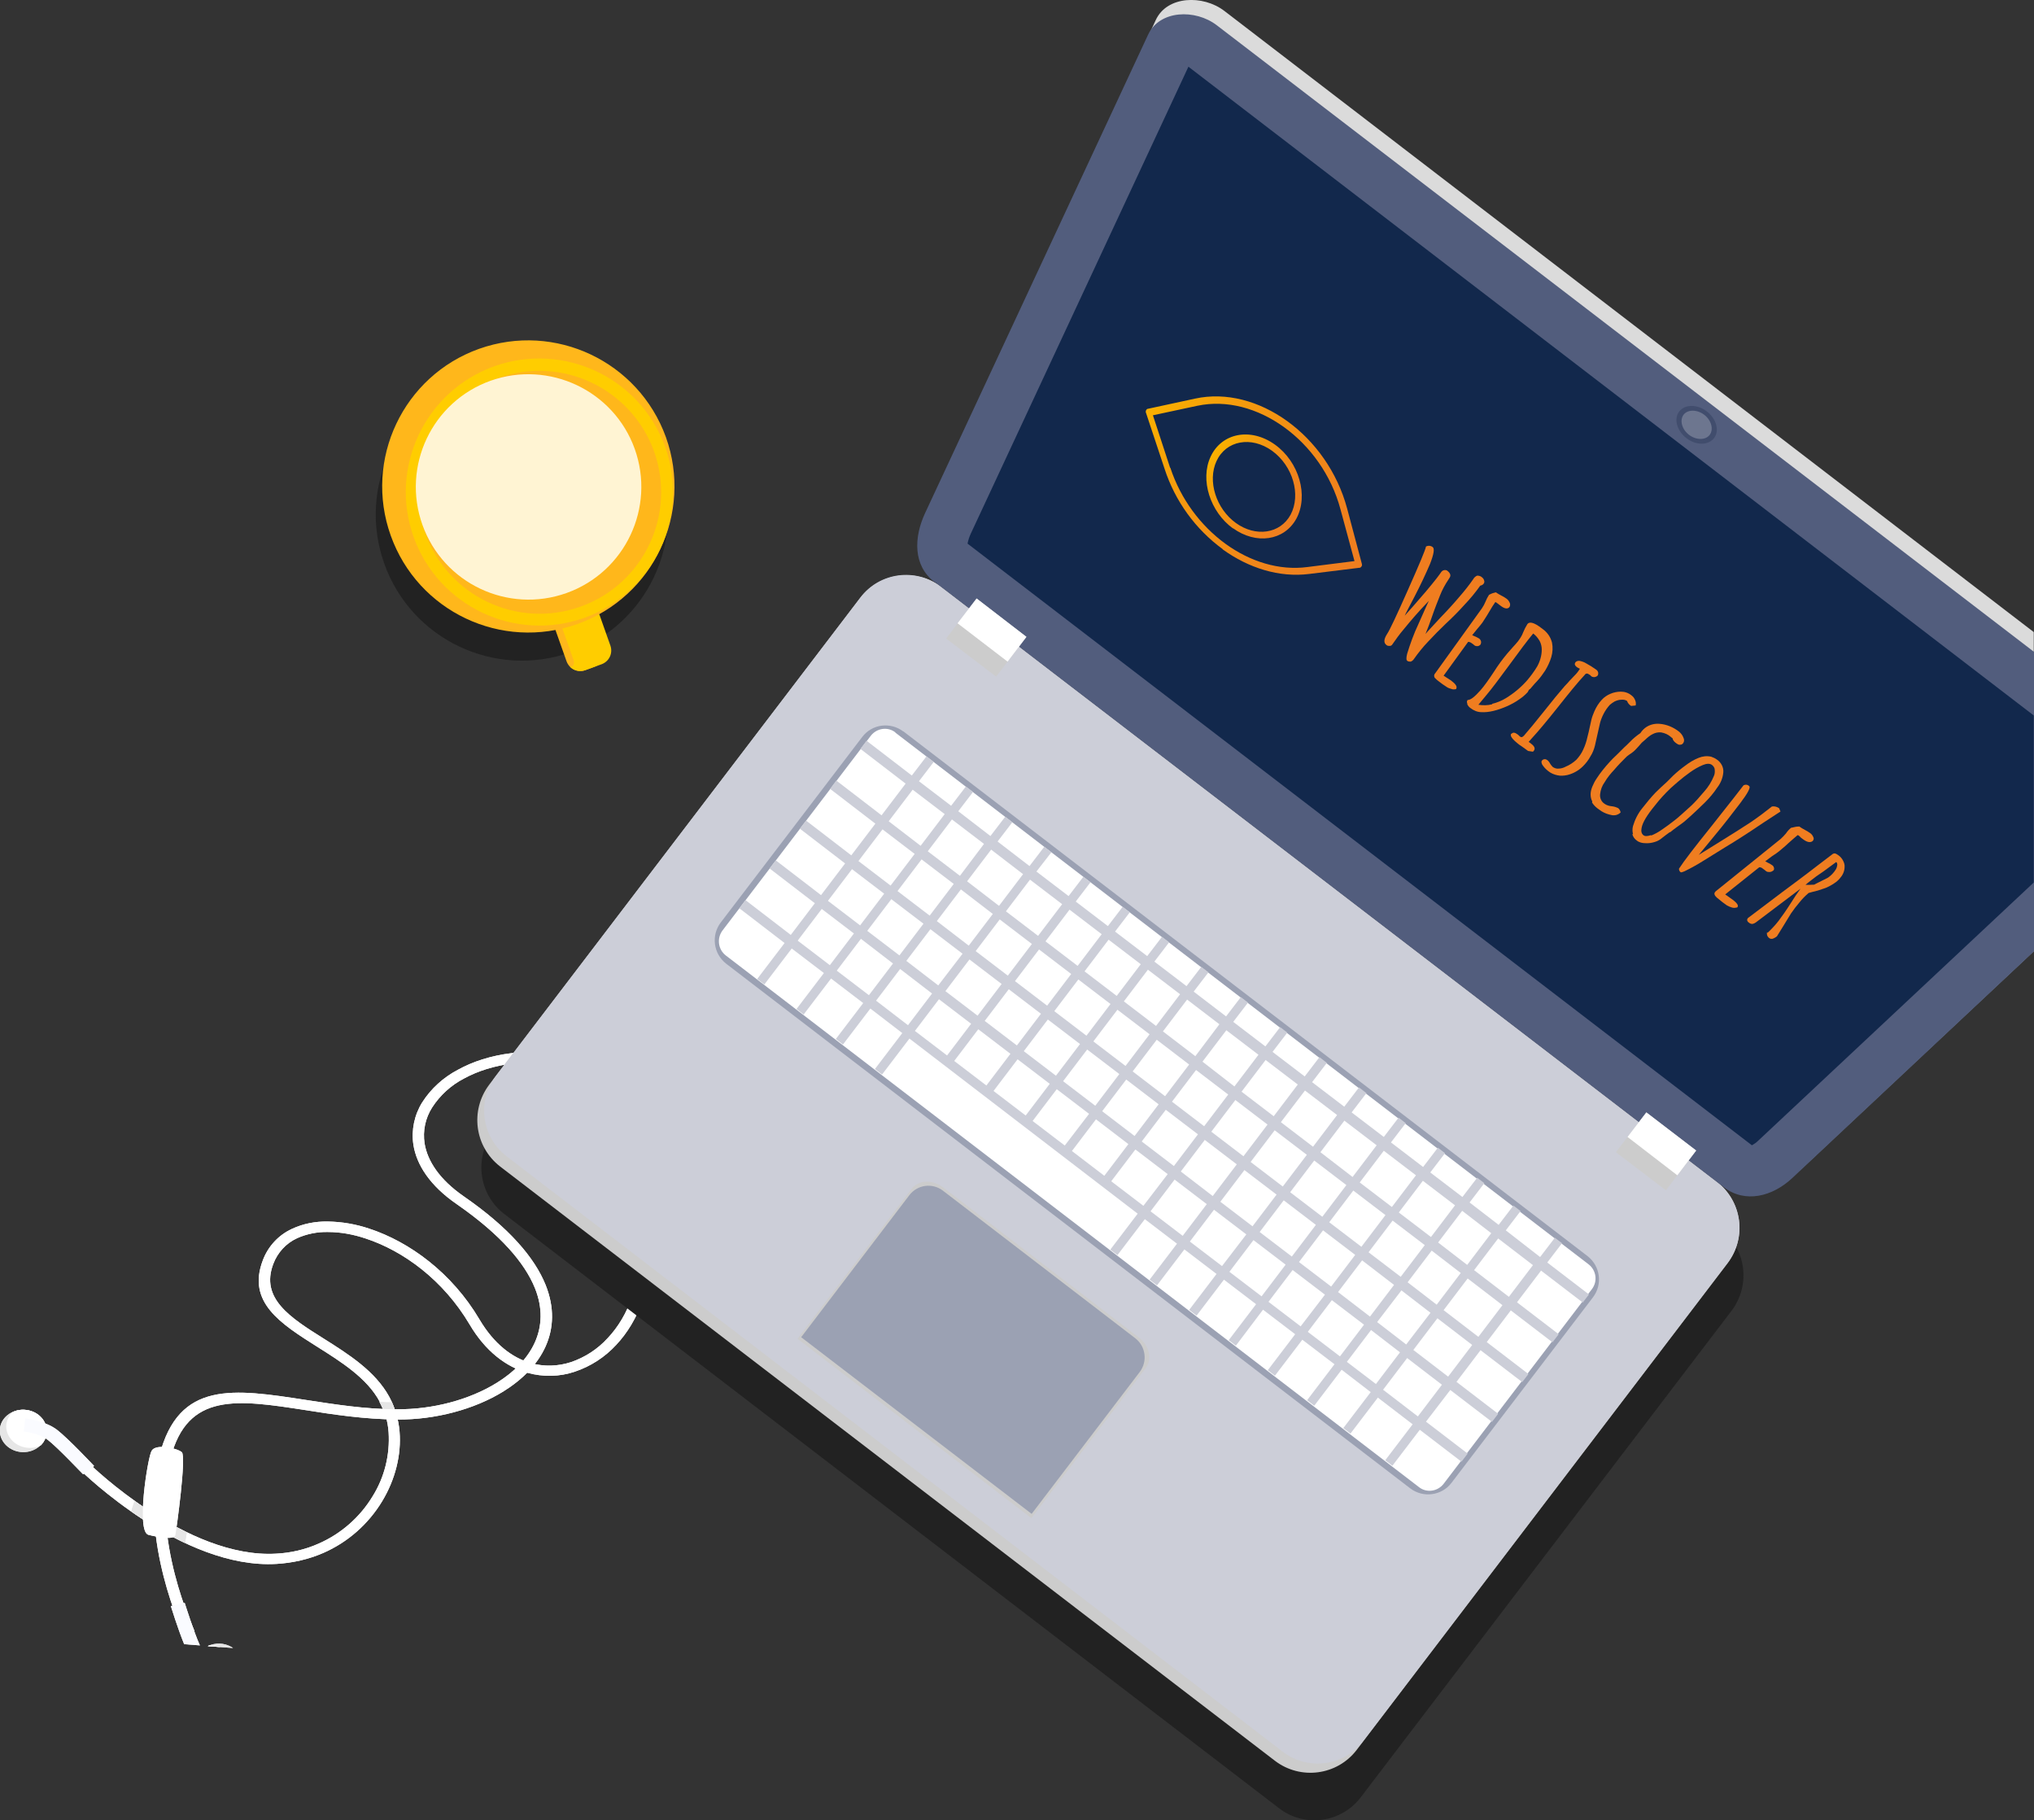 <?xml version="1.0" encoding="UTF-8"?>
<svg xmlns="http://www.w3.org/2000/svg" xmlns:xlink="http://www.w3.org/1999/xlink" version="1.1" viewBox="0 0 853.7 764">
  <rect x="0" y="0" width="853.7" height="764" fill="#333333" stroke="none"/>
  <!-- Generator: Adobe Illustrator 29.0.0, SVG Export Plug-In . SVG Version: 2.1.0 Build 186)  -->
  <defs>
    <style>
      .st0, .st1, .st2, .st3, .st4, .st5, .st6, .st7, .st8, .st9, .st10, .st11, .st12, .st13 {
        fill-rule: evenodd;
      }

      .st0, .st14 {
        fill: #fff;
      }

      .st15 {
        fill: url(#linear-gradient1);
      }

      .st1 {
        fill: #ffcd00;
      }

      .st2 {
        fill: #9ba1b3;
      }

      .st16, .st3 {
        fill: #e6e6e6;
      }

      .st4 {
        fill: #fff4d3;
      }

      .st17 {
        fill: url(#linear-gradient);
      }

      .st18 {
        fill: #fafbff;
      }

      .st19, .st11 {
        isolation: isolate;
      }

      .st5 {
        fill: #ffb71b;
      }

      .st6 {
        fill: #dbdbdb;
      }

      .st7 {
        fill: #ccced8;
      }

      .st8 {
        fill: #6d768f;
      }

      .st9 {
        fill: #414d6d;
      }

      .st10 {
        fill: #12284c;
      }

      .st11 {
        fill: #222;
        mix-blend-mode: multiply;
      }

      .st20 {
        fill: #ef7d20;
      }

      .st12 {
        fill: #525d7d;
      }

      .st13 {
        fill: #ccc;
      }
    </style>
    <linearGradient id="linear-gradient" x1="386.9" y1="722.7" x2="498.7" y2="722.7" gradientTransform="translate(-148.4 384.3) rotate(36.1) scale(1 -.8) skewX(-.2)" gradientUnits="userSpaceOnUse">
      <stop offset="0" stop-color="#f9b000"/>
      <stop offset=".3" stop-color="#f4980f"/>
      <stop offset=".7" stop-color="#f0841b"/>
      <stop offset="1" stop-color="#ef7d20"/>
    </linearGradient>
    <linearGradient id="linear-gradient1" x1="420.1" y1="721.6" x2="465" y2="721.6" gradientTransform="translate(-148.4 384.3) rotate(36.1) scale(1 -.8) skewX(-.2)" gradientUnits="userSpaceOnUse">
      <stop offset="0" stop-color="#f9b000"/>
      <stop offset=".3" stop-color="#f4980f"/>
      <stop offset=".7" stop-color="#f0841b"/>
      <stop offset="1" stop-color="#ef7d20"/>
    </linearGradient>
  </defs>
  <g class="st19">
    <g id="Layer_1">
      <g>
        <g>
          <path class="st14" d="M34.3,617.6c.1.1,42,41.2,81.8,38.8,6.7-.4,13.4-1.9,19.6-4.6,10.3-4.5,18.9-12.1,24.7-21.7,5.5-9.1,8.1-19.5,7.3-29.2-.4-5.1-1.9-10.1-4.3-14.6-5.9-10.8-17.1-17.9-27.6-24.5-14-8.8-26.6-16.8-21.1-31.3,1.8-4.8,5.4-8.7,10-10.8,4-1.8,8.5-2.7,12.9-2.6,5.4,0,10.7,1,15.8,2.7,15.9,5.2,32.7,17.5,43.7,36.1,6.6,11.2,15.3,17.8,24.3,20.3,6.5,1.8,13.5,1.7,19.9-.5,6.6-2.2,12.6-6.1,17.3-11.2,9.5-10.1,15.5-25.5,14.1-44.2l-4.7.2c1.4,17.5-4.2,31.9-13,41.2-4.2,4.6-9.5,8-15.3,10-5.5,1.8-11.4,2-16.9.4-7.9-2.2-15.5-8.1-21.5-18.2-11.6-19.7-29.5-32.7-46.3-38.2-5.6-1.9-11.5-2.9-17.4-3-5.2-.1-10.4.9-15.1,3.1-5.6,2.6-10,7.3-12.2,13.2-6.7,17.6,7.4,26.5,22.9,36.3,10,6.3,20.8,13.1,26.1,22.9,2.2,4,3.5,8.4,3.8,13,.6,9.4-1.7,18.8-6.7,26.8-5.3,8.8-13.3,15.8-22.7,19.9-5.6,2.5-11.7,3.9-17.8,4.2-37.5,2.2-77.9-37.3-78-37.4l-3.4,2.9h0Z"/>
          <path class="st14" d="M34.3,617.6c.1.1,42,41.2,81.8,38.8,6.7-.4,13.4-1.9,19.6-4.6,10.3-4.5,18.9-12.1,24.7-21.7,5.5-9.1,8.1-19.5,7.3-29.2-.4-5.1-1.9-10.1-4.3-14.6-5.9-10.8-17.1-17.9-27.6-24.5-14-8.8-26.6-16.8-21.1-31.3,1.8-4.8,5.4-8.7,10-10.8,4-1.8,8.5-2.7,12.9-2.6,5.4,0,10.7,1,15.8,2.7,15.9,5.2,32.7,17.5,43.7,36.1,6.6,11.2,15.3,17.8,24.3,20.3,6.5,1.8,13.5,1.7,19.9-.5,6.6-2.2,12.6-6.1,17.3-11.2,9.5-10.1,15.5-25.5,14.1-44.2l-4.7.2c1.4,17.5-4.2,31.9-13,41.2-4.2,4.6-9.5,8-15.3,10-5.5,1.8-11.4,2-16.9.4-7.9-2.2-15.5-8.1-21.5-18.2-11.6-19.7-29.5-32.7-46.3-38.2-5.6-1.9-11.5-2.9-17.4-3-5.2-.1-10.4.9-15.1,3.1-5.6,2.6-10,7.3-12.2,13.2-6.7,17.6,7.4,26.5,22.9,36.3,10,6.3,20.8,13.1,26.1,22.9,2.2,4,3.5,8.4,3.8,13,.6,9.4-1.7,18.8-6.7,26.8-5.3,8.8-13.3,15.8-22.7,19.9-5.6,2.5-11.7,3.9-17.8,4.2-37.5,2.2-77.9-37.3-78-37.4l-3.4,2.9h0Z"/>
          <path class="st16" d="M166.4,593.9c-.5-1.8-1.2-3.6-1.9-5.3-1.8,0-3.6,0-5.3-.3,1,1.9,1.9,3.9,2.5,5.9,1.6,0,3.3-.1,4.8-.2h0Z"/>
          <path class="st16" d="M55.1,634.4c7.1,5,14.7,9.4,22.5,13.2.3-1.3.6-2.9.8-4.4-7.7-3.8-15-8.2-21.9-13.2-.5,1.4-1,2.9-1.4,4.4h0Z"/>
          <path class="st3" d="M0,599.3c-.7,4.9,3.1,9.4,8.4,10.1,5.4.7,10.3-2.7,11-7.5s-3.1-9.4-8.4-10.1-10.3,2.7-11,7.5Z"/>
          <path class="st0" d="M17.3,606.5c1.2-1.3,2-2.9,2.3-4.6.7-4.9-3.1-9.4-8.4-10.1-2.1-.3-4.3,0-6.2,1.1-1.2,1.3-2,2.9-2.3,4.6-.7,4.9,3.1,9.4,8.4,10.1,2.1.3,4.3,0,6.2-1.1Z"/>
          <path class="st18" d="M9.9,600.8s6.4.7,10.1,3.5c4.2,3.2,14.8,14.5,14.9,14.5l4.6-3.5s-11-11.7-15.6-15.2c-5-3.8-13.3-4.8-13.3-4.8,0,0-.6,5.4-.6,5.4Z"/>
          <path class="st14" d="M81.6,684.5c0-.1-18.6-39-10-72.5,7.1-27.8,28.3-24.5,56.3-20.2,11.9,1.9,25.1,3.9,39,4,15.7.1,32.1-4.2,44.4-11.8,8-5,14.3-11.3,17.7-18.9s3.8-16.3,0-25.8c-4.6-11.4-15.3-24-34.4-37.2-10.1-7-15.2-14.8-16.4-22.2-.8-5.2.3-10.6,3.2-15.1,3.3-5.1,7.9-9.3,13.3-12.1,11.5-6.3,28.1-9,46.9-5l1-4.2c-20.1-4.3-37.9-1.4-50.4,5.5-6.1,3.2-11.3,7.9-15,13.7-3.3,5.3-4.6,11.6-3.7,17.7,1.3,8.5,7,17.3,18.2,25,18.3,12.7,28.5,24.6,32.8,35.2,3.4,8.4,3,16.1,0,22.8s-8.7,12.5-16,17c-11.6,7.2-27,11.2-41.8,11.1-13.5,0-26.4-2.1-38.2-3.9-30.5-4.7-53.5-8.3-61.6,23.4-8.9,34.9,10.2,75.1,10.3,75.2l4.3-1.6h0Z"/>
          <path class="st3" d="M97.8,691.7c-.2-.1-.4-.3-.6-.4-3.1-1.8-6.8-1.9-10-.4l10.6.8h0Z"/>
          <path class="st0" d="M87.9,690.6l-.7.3,5.3.4c-1.5-.6-3.1-.8-4.7-.7Z"/>
          <path class="st18" d="M83.9,690.6c-2.4-5.2-6.4-17.9-6.4-17.9l-5.8,1.4s3,9.7,5.6,16l6.6.5h0Z"/>
          <path class="st0" d="M62.3,644.2s10.8,2.8,11.3.1,4.7-33.1,2.7-34.8-11-3.7-12.7-.5-6.5,33.8-1.3,35.2h0Z"/>
          <path class="st16" d="M63.4,642.7s7.7,1.2,8.3.2c.2-.5,1.8-11.7,2.8-20.6.7-5.8,1-10.8.7-11.3-.6-.7-1.7-.8-3.2-.8-1.5,0-3.1-.1-4.6-.5l-.3.8c1.6.4,3.2.6,4.8.5,1.3,0,2.2,0,2.5.4s-.2,5.1-.8,10.7c-1,8.9-2.5,19.9-2.7,20.4s-7.2-.7-7.2-.7l-.2.8h0Z"/>
          <path class="st16" d="M166.4,593.9c-.5-1.8-1.2-3.6-1.9-5.3-1.8,0-3.6,0-5.3-.3,1,1.9,1.9,3.9,2.5,5.9,1.6,0,3.3-.1,4.8-.2h0Z"/>
          <path class="st16" d="M55.1,634.4c7.1,5,14.7,9.4,22.5,13.2.3-1.3.6-2.9.8-4.4-7.7-3.8-15-8.2-21.9-13.2-.5,1.4-1,2.9-1.4,4.4h0Z"/>
          <path class="st3" d="M0,599.3c-.7,4.9,3.1,9.4,8.4,10.1,5.4.7,10.3-2.7,11-7.5s-3.1-9.4-8.4-10.1-10.3,2.7-11,7.5Z"/>
          <path class="st0" d="M17.3,606.5c1.2-1.3,2-2.9,2.3-4.6.7-4.9-3.1-9.4-8.4-10.1-2.1-.3-4.3,0-6.2,1.1-1.2,1.3-2,2.9-2.3,4.6-.7,4.9,3.1,9.4,8.4,10.1,2.1.3,4.3,0,6.2-1.1Z"/>
          <path class="st18" d="M9.9,600.8s6.4.7,10.1,3.5c4.2,3.2,14.8,14.5,14.9,14.5l4.6-3.5s-11-11.7-15.6-15.2c-5-3.8-13.3-4.8-13.3-4.8,0,0-.6,5.4-.6,5.4Z"/>
          <path class="st14" d="M81.6,684.5c0-.1-18.6-39-10-72.5,7.1-27.8,28.3-24.5,56.3-20.2,11.9,1.9,25.1,3.9,39,4,15.7.1,32.1-4.2,44.4-11.8,8-5,14.3-11.3,17.7-18.9s3.8-16.3,0-25.8c-4.6-11.4-15.3-24-34.4-37.2-10.1-7-15.2-14.8-16.4-22.2-.8-5.2.3-10.6,3.2-15.1,3.3-5.1,7.9-9.3,13.3-12.1,11.5-6.3,28.1-9,46.9-5l1-4.2c-20.1-4.3-37.9-1.4-50.4,5.5-6.1,3.2-11.3,7.9-15,13.7-3.3,5.3-4.6,11.6-3.7,17.7,1.3,8.5,7,17.3,18.2,25,18.3,12.7,28.5,24.6,32.8,35.2,3.4,8.4,3,16.1,0,22.8s-8.7,12.5-16,17c-11.6,7.2-27,11.2-41.8,11.1-13.5,0-26.4-2.1-38.2-3.9-30.5-4.7-53.5-8.3-61.6,23.4-8.9,34.9,10.2,75.1,10.3,75.2l4.3-1.6h0Z"/>
          <path class="st3" d="M97.8,691.7c-.2-.1-.4-.3-.6-.4-3.1-1.8-6.8-1.9-10-.4l10.6.8Z"/>
          <path class="st0" d="M87.9,690.6c-.2,0-.4.2-.7.3l5.3.4c-1.5-.6-3.1-.8-4.7-.7Z"/>
          <path class="st18" d="M83.9,690.6c-2.4-5.2-6.4-17.9-6.4-17.9l-5.8,1.4s3,9.7,5.6,16l6.6.5h0Z"/>
          <path class="st0" d="M62.3,644.2s10.8,2.8,11.3.1,4.7-33.1,2.7-34.8-11-3.7-12.7-.5-6.5,33.8-1.3,35.2h0Z"/>
        </g>
        <path class="st11" d="M396.9,266.3l325.3,249.5c10.7,8.3,12.7,23.5,4.6,34.3l-155.7,204.3c-8.2,10.7-23.5,12.8-34.2,4.6l-325.3-249.5c-10.7-8.3-12.7-23.5-4.6-34.3l155.7-204.3c8.2-10.7,23.5-12.7,34.2-4.6h0Z"/>
        <g>
          <path class="st11" d="M276.8,195.3c11.4,31.9-5.2,67-37.1,78.4-31.9,11.4-67-5.2-78.4-37.1-11.4-31.9,5.2-67,37.1-78.4,31.9-11.3,66.9,5.3,78.4,37.1Z"/>
          <path class="st5" d="M248.8,259l4.6,13c1.1,3.2-.5,6.6-3.7,7.8l-4.1,1.5c-3.2,1.1-6.6-.5-7.8-3.7l-4.6-13c-1.1-3.2.5-6.6,3.7-7.8l4.1-1.5c3.2-1.1,6.6.5,7.8,3.7Z"/>
          <path class="st1" d="M251.6,258l4.6,13c1.1,3.2-.5,6.6-3.7,7.8l-2.8,1-1.3.5-2.8,1c-2.3.8-4.8.2-6.4-1.5,2.3.2,1.6-2.7,1.6-2.7h0c0-.1-.1-.3-.2-.4l-1.2-3.4-.3-1-3.1-8.6c-1.1-3.2.5-6.6,3.7-7.8l4.1-1.5c3.2-1.1,6.6.5,7.8,3.7h0Z"/>
          <path class="st5" d="M279.5,183.5c11.4,31.9-5.2,67-37.1,78.4-31.9,11.4-67-5.2-78.4-37.1-11.4-31.9,5.2-67,37.1-78.4,31.9-11.3,66.9,5.3,78.4,37.1Z"/>
          <path class="st1" d="M279.2,187.6c10.4,29.2-4.8,61.2-33.9,71.7-29.2,10.4-61.2-4.8-71.7-33.9-10.4-29.1,4.7-61.2,33.9-71.7,29.2-10.3,61.2,4.8,71.7,33.9h0Z"/>
          <path class="st5" d="M274.5,189.4c9.5,26.5-4.3,55.7-30.8,65.2-26.5,9.5-55.7-4.3-65.2-30.8-9.5-26.5,4.3-55.7,30.8-65.2,26.5-9.4,55.6,4.4,65.2,30.8Z"/>
          <path class="st4" d="M266.4,188.4c8.8,24.6-4,51.7-28.6,60.5-24.6,8.8-51.7-4-60.5-28.6-8.8-24.6,4-51.7,28.6-60.5,24.6-8.7,51.7,4.1,60.5,28.6Z"/>
        </g>
        <path class="st13" d="M395.2,246.4l325.3,249.5c10.7,8.3,12.7,23.5,4.6,34.3l-155.7,204.3c-8.2,10.7-23.5,12.7-34.2,4.6l-325.3-249.5c-10.7-8.3-12.7-23.5-4.6-34.3l155.7-204.3c8.2-10.7,23.5-12.7,34.2-4.6h0Z"/>
        <path class="st7" d="M394.8,246.2l325.9,250c10.5,8.1,12.5,23.2,4.5,33.7l-153.1,200.9c-8,10.5-23.1,12.5-33.6,4.5l-325.9-250c-10.5-8.1-12.5-23.2-4.5-33.7l153.1-200.9c8-10.5,23.1-12.5,33.6-4.5Z"/>
        <path class="st6" d="M395.5,238.3l332.7,255.2c9,6.9,20.6,3.9,28.8-3.8l96.6-90.5v-133.9L513.9,4.6c-9-6.9-24.1-6.4-28.8,3.8l-93.4,200.9c-4.8,10.3-5.1,22,3.9,28.9h0Z"/>
        <path class="st13" d="M432.9,637.2l-98.2-75.3,48-63c2.8-3.7,8.8-3.9,13.2-.5l82,62.9c4.5,3.4,5.8,9.2,3,12.9l-48,63Z"/>
        <path class="st2" d="M336.3,561.2l45.4-59.6c3.4-4.4,9.6-5.2,14-1.9,0,0,0,0,0,0l80.8,62c4.4,3.4,5.2,9.7,1.9,14.1l-45.4,59.6-96.8-74.2h0Z"/>
        <path class="st2" d="M379.2,307l287.1,220.2c5.4,4.2,6.4,11.9,2.3,17.3l-59.4,77.9c-4.1,5.4-11.9,6.4-17.3,2.3l-287.1-220.2c-5.4-4.2-6.4-11.9-2.3-17.3l59.4-77.9c4.1-5.4,11.8-6.4,17.2-2.3Z"/>
        <path class="st0" d="M375.8,307.5l291,223.2c3.2,2.5,3.8,7.1,1.4,10.3l-62.3,81.8c-2.5,3.2-7.1,3.9-10.3,1.4l-291-223.2c-3.2-2.5-3.8-7.1-1.4-10.4l62.3-81.8c2.5-3.2,7.1-3.9,10.3-1.4h0Z"/>
        <path class="st7" d="M388.9,317.5l3,2.3-6.2,8.1,13.5,10.3,6.2-8.1,3,2.3-6.2,8.1,13.5,10.4,6.2-8.1,3,2.3-6.2,8.1,13.4,10.3,6.2-8.1,3,2.3-6.3,8.1,13.5,10.3,6.2-8.1,3,2.3-6.2,8.1,13.5,10.3,6.2-8.1,3,2.3-6.2,8.1,13.5,10.3,6.2-8.1,3,2.3-6.2,8.1,13.5,10.3,6.2-8.1,3,2.3-6.2,8.1,13.6,10.4,6.2-8.1,3,2.3-6.2,8.1,13.5,10.3,6.2-8.1,3,2.3-6.2,8.1,13.5,10.3,6.2-8.1,3.1,2.4-6.2,8.1,13.5,10.3,6.2-8.1,3.1,2.4-6.2,8.1,13.5,10.3,6.2-8.1,3,2.3-6.2,8.1,13.5,10.3,6.2-8.1,3,2.3-6.2,8.1,13.5,10.3,6.2-8.1,3,2.3-6.2,8.1,12.2,9.4,6.2-8.1,3,2.3-6.2,8.1,14.4,11.2,6.2-8.1,3,2.3-6.2,8.1,17.5,13.4-2.6,3.4-17.5-13.4-10.1,13.3,17.5,13.4-2.6,3.4-17.5-13.4-10.1,13.3,17.5,13.4-2.6,3.4-17.5-13.4-10.1,13.3,17.5,13.4-2.6,3.4-17.5-13.4-10.2,13.3,17.5,13.4-2.6,3.4-17.5-13.4-11.5,15.1-3-2.3,11.5-15.1-14.6-11.2-11.5,15.1-3-2.3,11.5-15.1-12.2-9.4-11.5,15.1-3-2.3,11.5-15.1-13.5-10.3-11.5,15.1-3-2.3,11.5-15.1-13.5-10.3-11.4,15.1-3-2.3,11.5-15.1-13.5-10.3-11.5,15.1-3.1-2.4,11.5-15.1-13.5-10.3-11.5,15.1-3.1-2.4,11.5-15.1-13.5-10.3-11.5,15.1-3-2.3,11.5-15.1-95.8-73.5-11.5,15.1-3-2.3,11.5-15.1-13.4-10.3-11.5,15.1-3-2.3,11.5-15.1-13.5-10.3-11.5,15.1-3-2.3,11.5-15.1-13.5-10.3-11.5,15.1-3-2.3,11.5-15.1-19-14.6,2.6-3.4,19,14.6,10.1-13.3-19-14.6,2.6-3.4,19,14.6,10.1-13.3-19-14.6,2.6-3.4,19,14.6,10.1-13.3-19-14.6,2.6-3.5,19,14.6,10.1-13.3-19-14.6,2.6-3.4,19,14.6,6.2-8.1h0ZM595.1,594.5l10.1-13.3-14.6-11.2-10.1,13.3,14.6,11.2h0ZM607.8,577.8l10.1-13.3-14.6-11.2-10.1,13.3,14.6,11.2h0ZM620.5,561.1l10.1-13.3-14.6-11.2-10.1,13.3,14.6,11.2h0ZM633.3,544.3l10.1-13.3-14.6-11.2-10.1,13.3,14.6,11.2h0ZM448.9,381.8l-10.1,13.3,13.5,10.3,10.1-13.3-13.5-10.3ZM436.1,398.5l-10.1,13.3,13.5,10.3,10.1-13.3-13.5-10.3h0ZM423.4,415.2l-10.1,13.3,13.5,10.3,10.1-13.3-13.5-10.3h0ZM410.6,432l-10.1,13.3,13.5,10.3,10.1-13.3-13.5-10.3ZM397.5,443l10.1-13.3-13.5-10.3-10.1,13.3,13.5,10.3h0ZM410.3,426.3l10.1-13.3-13.5-10.3-10.1,13.3,13.5,10.3h0ZM423,409.5l10.1-13.3-13.5-10.3-10.1,13.3,13.5,10.3ZM435.7,392.8l10.1-13.3-13.5-10.3-10.1,13.3,13.5,10.3ZM465.3,394.4l-10.1,13.3,13.5,10.3,10.1-13.3-13.5-10.3h0ZM452.6,411.1l-10.1,13.3,13.5,10.3,10.1-13.3-13.5-10.3h0ZM439.8,427.9l-10.1,13.3,13.5,10.3,10.1-13.3-13.5-10.3ZM427.1,444.6l-10.1,13.3,13.5,10.3,10.1-13.3-13.5-10.3h0ZM481.8,407l-10.1,13.3,13.5,10.3,10.1-13.3-13.5-10.3ZM469,423.8l-10.1,13.3,13.5,10.3,10.1-13.3-13.5-10.3ZM456.3,440.5l-10.1,13.3,13.5,10.3,10.1-13.3-13.5-10.3ZM443.5,457.2l-10.1,13.3,13.5,10.3,10.2-13.3-13.5-10.3ZM498.2,419.6l-10.1,13.3,13.6,10.4,10.1-13.4-13.6-10.4ZM485.5,436.4l-10.1,13.3,13.6,10.4,10.1-13.3-13.6-10.4h0ZM472.7,453.1l-10.1,13.3,13.6,10.4,10.1-13.3-13.6-10.4ZM460,469.8l-10.1,13.3,13.6,10.4,10.1-13.3-13.6-10.4ZM514.8,432.3l-10.1,13.3,13.4,10.4,10.1-13.3-13.5-10.3h0ZM502,449.1l-10.1,13.3,13.5,10.3,10.1-13.3-13.5-10.3ZM489.3,465.8l-10.1,13.3,13.5,10.3,10.1-13.3-13.5-10.3ZM476.5,482.5l-10.1,13.3,13.5,10.3,10.2-13.3-13.5-10.3h0ZM383.1,331.4l-10.1,13.3,13.4,10.3,10.1-13.3-13.5-10.3ZM370.4,348.1l-10.1,13.3,13.5,10.3,10.1-13.3-13.5-10.3ZM357.6,364.8l-10.1,13.3,13.5,10.3,10.1-13.3-13.5-10.3ZM344.9,381.5l-10.1,13.3,13.5,10.3,10.1-13.3-13.5-10.3ZM399.5,344l-10.1,13.3,13.5,10.3,10.1-13.4-13.5-10.3ZM386.8,360.7l-10.1,13.3,13.5,10.3,10.1-13.3-13.5-10.3ZM374.1,377.4l-10.1,13.3,13.5,10.3,10.1-13.3-13.5-10.3ZM361.3,394.1l-10.1,13.3,13.5,10.3,10.1-13.3-13.5-10.4ZM416,356.6l-10.1,13.3,13.4,10.3,10.1-13.3-13.4-10.3ZM403.3,373.3l-10.1,13.3,13.4,10.3,10.1-13.3-13.4-10.3ZM390.5,390l-10.1,13.3,13.4,10.3,10.2-13.3-13.5-10.3ZM377.8,406.7l-10.1,13.3,13.4,10.3,10.1-13.3-13.4-10.3ZM531.2,444.9l-10.1,13.3,13.5,10.3,10.1-13.3-13.5-10.3ZM518.5,461.7l-10.1,13.3,13.5,10.3,10.1-13.3-13.5-10.3h0ZM505.7,478.4l-10.1,13.3,13.4,10.3,10.1-13.3-13.5-10.3h0ZM493,495.1l-10.1,13.3,13.5,10.3,10.1-13.3-13.5-10.3ZM547.8,457.6l-10.2,13.4,13.5,10.3,10.1-13.3-13.5-10.3h0ZM535,474.4l-10.1,13.3,13.5,10.3,10.1-13.3-13.5-10.3ZM522.3,491.1l-10.1,13.3,13.5,10.3,10.1-13.3-13.5-10.3h0ZM509.5,507.8l-10.1,13.3,13.5,10.3,10.2-13.3-13.5-10.3h0ZM564.3,470.3l-10.1,13.3,13.5,10.4,10.1-13.3-13.5-10.3h0ZM551.6,487.1l-10.1,13.3,13.5,10.3,10.1-13.3-13.5-10.3h0ZM538.8,503.8l-10.1,13.3,13.5,10.3,10.1-13.3-13.5-10.3h0ZM526.1,520.5l-10.1,13.3,13.5,10.3,10.1-13.3-13.5-10.3ZM580.8,483l-10.1,13.3,13.5,10.3,10.1-13.3-13.5-10.3ZM568,499.7l-10.1,13.3,13.5,10.3,10.1-13.3-13.5-10.3ZM555.3,516.4l-10.1,13.3,13.5,10.3,10.1-13.3-13.5-10.3ZM542.5,533.1l-10.1,13.3,13.5,10.3,10.2-13.3-13.5-10.3h0ZM597.2,495.6l-10.1,13.3,13.5,10.3,10.1-13.3-13.5-10.3ZM584.5,512.3l-10.1,13.3,13.5,10.3,10.1-13.3-13.5-10.3ZM571.7,529l-10.1,13.3,13.4,10.3,10.1-13.3-13.4-10.3ZM559,545.7l-10.1,13.3,13.5,10.3,10.1-13.3-13.5-10.3ZM613.7,508.2l-10.1,13.3,12.2,9.4,10.1-13.3-12.2-9.4ZM600.9,524.9l-10.1,13.3,12.2,9.4,10.1-13.3-12.2-9.4ZM588.2,541.6l-10.2,13.3,12.2,9.4,10.2-13.3-12.2-9.4ZM575.4,558.3l-10.1,13.3,12.2,9.3,10.1-13.3-12.2-9.4h0Z"/>
        <path class="st12" d="M392.1,244.1l331.4,254.2c9,6.9,20.5,3.9,28.8-3.9l101.4-95.1v-125.7L510.7,10.6c-9-6.9-24-6.4-28.8,3.9l-93.6,200.8c-4.8,10.3-5.1,22,3.8,28.9Z"/>
        <path class="st10" d="M406,228.1l329.3,252.6c.9-.5,1.8-1.1,2.5-1.8l115.8-108.5v-70.1L498.8,28l-91.4,196.1c-.6,1.3-1,2.6-1.3,4h0Z"/>
        <polygon class="st13" points="409.9 251.2 430.8 267.3 418.1 284 397.1 268 409.9 251.2 409.9 251.2"/>
        <polygon class="st0" points="409.9 251.2 430.8 267.3 422.9 277.7 401.9 261.6 409.9 251.2 409.9 251.2"/>
        <polygon class="st13" points="691 466.9 711.9 482.9 699.2 499.6 678.2 483.6 691 466.9 691 466.9"/>
        <polygon class="st0" points="691 466.9 711.9 482.9 704 493.3 683.1 477.2 691 466.9 691 466.9"/>
        <path class="st9" d="M716.4,172.7c4,3.1,5.4,8.1,3,11.2s-7.6,3.1-11.6,0-5.4-8.1-3-11.2,7.6-3.1,11.6,0h0Z"/>
        <path class="st8" d="M715.3,174.1c3,2.3,4,6.1,2.3,8.4s-5.7,2.3-8.7,0-4-6.1-2.3-8.4,5.7-2.3,8.7,0Z"/>
      </g>
      <path class="st20" d="M582.3,265.9c1-1.5,3.8-7.4,8.5-18,4.9-11,7.5-17.2,7.7-18.5.9-.5,2-.4,2.8.2.9.6.5,3-1.1,7.1-1.8,4.2-4,8.9-6.6,13.9l-2.2,4.2c-1.2,2.3-1.8,3.5-1.8,3.6l3.2-3.6,2-2.3c3-3.4,5-5.8,6.2-7.3,1.6-1.9,2.6-3.3,3.2-4.1l.7-1c.3-.4.7-.7,1.2-.8.5-.1,1,0,1.3.2,1.3,1,1.7,2,1,3l-.5.8c-1.4,2.1-2.6,4.3-3.5,6.6-1,2.5-2.2,5.5-3.4,9-.7,2.1-1.6,4.5-2.7,7.2.8-1,2.9-3.2,6.3-6.9,3.2-3.3,5.9-6.3,8-8.8,2.1-2.4,4-4.8,5.8-7.4.3-.6.9-1.1,1.6-1.4.7,0,1.5.2,2,.7.4.3.8.8.9,1.3.2.5.1,1-.2,1.4-.3.4-.8.7-1.4.8-2,2.8-4.2,5.5-6.6,8-2.6,2.9-5.2,5.5-7.8,7.9-2.5,2.4-5,4.9-7.5,7.6-2.2,2.3-4.2,4.8-6.1,7.5-.3.4-.7.7-1.2.9-.5,0-1.1,0-1.5-.4-.4-.3-.4-1.2,0-2.9,1.3-4.2,2.8-8.4,4.7-12.4l2.8-6.3,1.6-3.5c-2.5,2.6-4.4,4.7-5.8,6.3s-3,3.5-4.8,5.7c-1.7,2-3.3,4.2-4.8,6.4-.2.3-.6.5-1,.5-.5,0-.9,0-1.3-.3-1.4-1-1.2-2.6.3-4.9Z"/>
      <path class="st20" d="M602.3,284.6c-.5-.5-.5-1.4,0-1.9l19.7-27.4c.6-.9,1.1-1.8,1.5-2.8.4-1,.9-2,1.5-2.9h.1c.9-.5,1.8-.8,2.7-1,.7.5,1.5.9,2.2,1.3.8.4,1.5.8,2.2,1.3.6.4,1.1,1,1.4,1.7.3.5.3,1.2,0,1.8-.7,1-2,.9-3.7-.4l-.8-.6c-.2-.2-.5-.4-.8-.6-.2-.2-.4-.3-.7-.4-.8,1.1-1.7,2.6-2.7,4.3l-.9,1.5-1.8,2.8c-.4.6-1.2,1.5-2.2,2.7l-2.1,2.6.9.4c.7.3,1.4.6,2,1,.4.3.7.7.8,1.2.1.4,0,.9-.2,1.3-.3.4-.7.6-1.2.7-.5,0-.9,0-1.3-.3l-.6-.5-.7-.5c-.4-.3-.9-.5-1.4-.5l-10.3,14.2,3.1,2c2,1.5,2.7,2.6,2.2,3.4v.2c-.7.2-1.4.2-1.9,0-.7-.2-1.4-.4-2-.8l-1.8-1.2-1.6-1.2c-.6-.4-1.1-.9-1.6-1.4Z"/>
      <g>
        <path class="st20" d="M615.9,295.4c-.3-.5-.3-1.2.1-1.6,1.3,0,3-1.4,5.4-4.1,1.4-1.6,3.3-4.2,5.6-7.7,1.7-2.7,3.6-5.3,5.7-7.8l2.2-2.5c.7-.7,1.4-1.6,2.2-2.5.9-1.2,1.7-2.4,2.2-3.8.5-1.2,1.1-2.4,1.8-3.5.9-1.1,2.8-.6,5.7,1.6l.8.6c1.9,1.4,3.2,3.3,3.8,5.6.4,2,.3,4.1-.3,6.1-.6,2-1.5,3.9-2.6,5.7-1,1.5-2,2.9-3.2,4.2l-1.3,1.4-1.8,2.1c-.2,0-.3.1-.4.3-.2.2-.3.4-.4.6,0,.2-.2.3-.3.5-1,1.1-2.2,2.1-3.4,2.9-1.5,1.1-3.2,2-4.9,2.8-4.3,1.9-8,2.8-11.1,2.6-1.6,0-3.2-.7-4.5-1.7-.6-.4-1.1-1-1.4-1.7ZM626.3,295.4c2.1-.5,4-1.3,5.8-2.4,3.4-2.1,6.4-4.6,9-7.6,1.5-1.8,2.9-3.7,4.1-5.7,1.2-2.2,1.9-4.6,1.9-7.1,0-1.2-.3-2.5-.9-3.6-.7-1.2-1.6-2.3-2.7-3.1h0c-2.4,2.9-5.7,7.3-10,13.2-4.2,5.7-7.3,9.9-9.6,12.6l-3.4,4.1c1.9.3,3.9.3,5.8-.2h0Z"/>
        <path class="st20" d="M634.4,308c.6-.7,1.4-.6,2.5.2l.6.5c.1.1.3.3.4.4.2.2.5.3.8.3.3-.1.6-.3.9-.6,2.1-2.4,4.9-5.8,8.4-10.2,3.7-4.7,6.6-8.2,8.7-10.6.8-.8,1.5-1.6,2.1-2.3l2.2-2.3c.8-.8,1.5-1.7,2.1-2.7-.5-.2-1-.5-1.4-.8-.8-.7-1-1.3-.3-2.1.5-.4,1.1-.5,1.7-.4.9.2,1.8.5,2.6,1,1.5.8,2.9,1.7,4.3,2.7.4.3.7.7.8,1.3,0,.4,0,.9-.3,1.2-.3.3-.7.5-1.2.6-.4,0-.9,0-1.3-.3-.2-.1-.4-.3-.5-.5l-.5-.3c-.3-.2-.6-.4-1-.4-.4,0-.7.3-.9.6-3,3.2-6.7,7.8-11.3,13.6-4.7,5.9-8.3,10.2-10.8,12.9l-1.4,1.6c.4.2.7.5,1.1.8,1.5,1.1,1.8,2.2.9,3.1l-.2.2-2-.3-.3-.2c-.2-.1-.5-.4-1.1-.8-1.2-.9-2-1.4-2.3-1.6-3-2.3-4.1-3.8-3.4-4.7Z"/>
        <path class="st20" d="M647.2,320.7c-.3-.7-.3-1.2,0-1.5.6-.7,1.5-.7,2.2-.2,0,0,0,0,0,0,.5.4.9.9,1.2,1.5.3.5.7,1,1.1,1.4.7.5,1.6.8,2.4.7,1,0,2.1-.3,3-.8,1.7-.7,3.2-1.7,4.5-2.9,1.2-1.3,2.2-2.7,2.9-4.3.8-1.7,1.4-3.5,1.8-5.4l.5-2c.5-2.1.8-3.8,1.1-5,.3-1.3.8-2.5,1.3-3.7.8-1.8,1.8-3.4,3.1-4.8,1-1.1,2.2-1.9,3.6-2.5,1.4-.6,2.9-.9,4.4-.9,1.6,0,3.2.5,4.5,1.6.7.5,1.2,1.2,1.5,2,.3.7.4,1.5.2,2.2l-1.9.2c-.8-.5-1.4-1.2-1.7-2.1-.8-.5-1.6-.6-2.5-.5-.9,0-1.8.3-2.7.7-.7.4-1.4.9-2,1.4-1.1,1.2-2,2.5-2.7,3.9-.7,1.4-1.3,2.9-1.6,4.4l-2,8.9c-.4,1.6-1,3.1-1.9,4.5-.8,1.5-1.9,2.9-3.1,4.1-1.8,1.8-4.1,3.1-6.6,3.7-1.4.3-2.8.4-4.1.1-1.4-.3-2.7-.8-3.8-1.7-1.1-.8-2.1-1.9-2.8-3.1Z"/>
        <path class="st20" d="M668.3,336.4c-.5-.9-.7-2-.7-3,0-1.1.3-2.2.7-3.2.5-1.2,1.1-2.4,1.8-3.4,1.6-2.5,3.5-4.8,5.5-7,.6-.7,1.7-1.8,3.3-3.3l2.7-2.7c.8-.7,1.6-1.5,2.5-2.4,1.3-1.4,2.8-2.6,4.4-3.7.3-.5.7-1,1.2-1.5,1.8-1.8,4.3-2.6,6.8-2.4,2.9.2,5.8,1.4,8.1,3.2.9.7,1.6,1.6,2,2.7.4.8.3,1.8-.4,2.5-.3.3-.8.4-1.2.4-.5,0-1-.3-1.4-.6-.4-.3-.8-.6-1.1-1-.3-.4-.5-.8-.4-1l-.7-.6h0c-1.2-1.1-2.6-1.7-4.2-2-1.2-.1-2.4.1-3.5.7-.6.3-1.1.6-1.6,1-.5.4-1,.8-1.5,1.3-.5.4-1,.9-1.5,1.3l-1.4,1.6-1.4,1.5c-.5.5-1.1,1-1.7,1.4-.6.4-1.2.8-1.8,1.3l-1,1c-1.1,1.1-2.6,2.6-4.3,4.6-1.5,1.6-2.9,3.3-4,5.2-1.1,1.5-1.7,3.2-1.9,5-.2,1.6.5,3.2,1.9,4.1.9.6,1.9.9,3,1,1,.1,1.9.4,2.7.8.5.4.9,1.1,1,1.8-1,1-2.4,1.4-3.8,1.1-1.5-.3-2.9-.8-4.2-1.6-.7-.5-1.3-.9-1.7-1.2-.9-.7-1.7-1.5-2.3-2.5Z"/>
        <path class="st20" d="M685.4,350.1c-.3-1.1-.3-2.3,0-3.4.8-2.7,2.1-5.3,3.9-7.5,1.8-2.3,3.6-4.5,5.6-6.6l2.3-2.2,2.4-2.2c.7-.7,1.6-1.6,2.7-2.7,1.6-1.5,3.3-2.9,5.1-4.2,1.7-1.3,3.5-2.4,5.5-3.2,1.7-.7,3.5-.9,5.3-.5.9.3,1.7.7,2.4,1.2,1.8,1.2,2.9,3.3,2.7,5.4-.2,2.3-1.1,4.5-2.5,6.3-1.5,2.3-3.3,4.4-5.2,6.3-2.1,2-4,3.9-5.9,5.6l-2.6,2.3c-.5.4-1.5,1.2-3.1,2.3-1,.7-2,1.5-3,2.3h-.2c-1.1.8-2.2,1.6-3.2,2.4-.9.8-2,1.4-3.1,1.7-1.3.4-2.6.6-3.9.5-1.3,0-2.6-.3-3.6-1.1-.9-.6-1.6-1.6-1.9-2.7ZM693,350.7c1.5-.6,3-1.4,4.4-2.4,1.6-1.1,3.3-2.3,5.2-3.8.8-.6,1.9-1.5,3.1-2.6l4.1-3.7c1.6-1.5,3.4-3.5,5.5-6,1.7-1.9,3-4,4-6.4.4-.8.5-1.8.4-2.7,0-.8-.5-1.5-1.1-2-.9-.7-2.2-.7-3.9,0-1.9.8-3.6,1.8-5.3,3-1.8,1.3-3.5,2.6-5,3.9l-1.5,1.3c-.5.4-1,.9-1.7,1.5l-.2.2c-2.3,2.2-4.5,4.6-6.5,7.2-3.2,3.9-5.1,7-5.5,9.3-.3,1.4,0,2.4.7,3s1.8.5,3.3,0Z"/>
        <path class="st20" d="M704.7,364.6c2.2-3.4,6.7-9.2,13.6-17.8,7.5-9.5,12.1-15.3,13.5-17.2.8-.4,1.8-.3,2.4.4.6.5-.6,2.9-3.8,7.1s-6.8,8.9-10.9,13.8l-6.5,7.9c4.2-2.6,7.3-4.5,9.5-5.9,5-3.1,9.1-5.7,12.3-7.8,3.1-2.1,6-4.3,8.9-6.6,1-.2,2.1.1,3,.7l.6,1.4-7.5,4.9c-2.2,1.5-6.2,4.2-12.1,7.9l-3.6,2.2c-3.1,1.9-6,3.7-8.7,5.4-2.7,1.7-5.5,3.3-8.4,4.7-.9.4-1.4.5-1.6.4-.4-.3-.7-.8-.7-1.3Z"/>
        <path class="st20" d="M719.8,375.8c-.4-.6-.3-1.1.3-1.7l27.3-22c.8-.7,1.5-1.5,2.2-2.3.6-.9,1.3-1.7,2.2-2.4h.2c1.1-.3,2.1-.5,3.2-.5.7.5,1.5,1,2.3,1.4.8.4,1.6.9,2.3,1.4.6.4,1,1,1.3,1.7.3.5.1,1.2-.3,1.6-1,.8-2.4.5-4.1-.8l-.8-.6c-.2-.2-.5-.5-.7-.7-.2-.2-.4-.3-.7-.4-1.1.9-2.4,2.1-3.9,3.4l-1.3,1.2-2.6,2.2c-.6.5-1.6,1.2-3,2.1l-2.8,2.1.9.5c.7.3,1.4.7,2.1,1.2.4.3.6.7.7,1.2,0,.4,0,.9-.5,1.1-.4.3-.9.5-1.4.5-.5,0-1,0-1.5-.4l-.6-.5-.7-.5c-.4-.4-.9-.6-1.5-.6l-14.3,11.4,3.1,2.2c2,1.5,2.7,2.6,1.9,3.3h-.2c-.7.2-1.4.2-2,0-.7-.2-1.4-.5-2.1-.9l-1.8-1.3-1.6-1.3c-.6-.4-1.1-.9-1.6-1.5Z"/>
        <path class="st20" d="M741.8,391.5h.1c1.7-1.6,3.2-3.2,4.6-5,1.5-2,3.2-4.4,5.1-7.4,1.4-2.3,2.8-4.3,4.1-6.1l-18.8,14.2c-.4.3-.9.5-1.4.6-.5,0-1.1-.2-1.5-.6-.4-.2-.6-.6-.7-1,0-.4.2-.8.5-1l.4-.3,13.9-10.5c4.3-3.2,9.2-6.8,14.6-11l6.3-4.8c.3-.3.7-.4,1.1-.4.5.1,1,.4,1.4.7.9.6,1.6,1.4,2.1,2.4.4.8.7,1.7.6,2.6,0,1.9-.9,3.6-2.1,4.9-.6.7-1.4,1.4-2.2,1.9-.6.4-1.2.8-1.8,1.1l-1.4.7c-.4.2-1.1.4-2,.7l-1.8.6-2,.5-1.8.5c-1.4,1.2-2.7,2.5-3.8,3.9-1.3,1.5-2.5,3.1-3.6,4.7-.7,1.1-1.8,2.9-3.3,5.4l-2.6,4.2h0c-.5.4-1,.7-1.5.9-.6.3-1.4.2-1.9-.3-.7-.6-1-1.5-.7-2.4ZM761.6,371.2l5.2-2.6c.3-.1.5-.3.8-.5,1.1-.8,2.1-1.9,2.8-3,.4-.6.6-1.2.7-1.9.1-.5,0-1-.4-1.4l-5.3,3.9c-2.4,1.6-4.2,2.9-5.4,3.9-1.2.9-1.9,1.5-2.2,1.8,1,0,2.2,0,3.8-.1h0Z"/>
      </g>
      <g>
        <path class="st17" d="M513.2,230.5c-11.5-8.4-20-20.2-24.4-33.7h0l-7.8-23.5c-.3-.6,0-1.4.6-1.7,0,0,0,0,.1,0l19.9-4.3c26.2-5.7,55.6,15.5,63.8,46.1l6.2,23.3c.2.6-.1,1.3-.8,1.6,0,0-.2,0-.2,0l-21.1,2.6c-12.6,1.6-25.5-2.5-36.3-10.3ZM491.2,196.3c8.7,26.5,33.9,44.8,57.5,41.7l19.8-2.5-5.9-21.8c-7.7-28.7-35.4-48.6-60-43.4l-18.7,4,7.2,22Z"/>
        <path class="st15" d="M517.5,221.8c-9.6-7-13.9-20.4-9.4-30.1,4.6-10,16.8-12.4,27-5.1s14.2,21.5,9,31.1c-5.1,9.3-16.9,11-26.6,4ZM533.9,189.2c-8.8-6.3-19.3-4.3-23.3,4.3-3.9,8.4-.2,20,8.1,26s18.6,4.6,23-3.5c4.4-8.3,1-20.4-7.8-26.8h0Z"/>
      </g>
    </g>
  </g>
</svg>